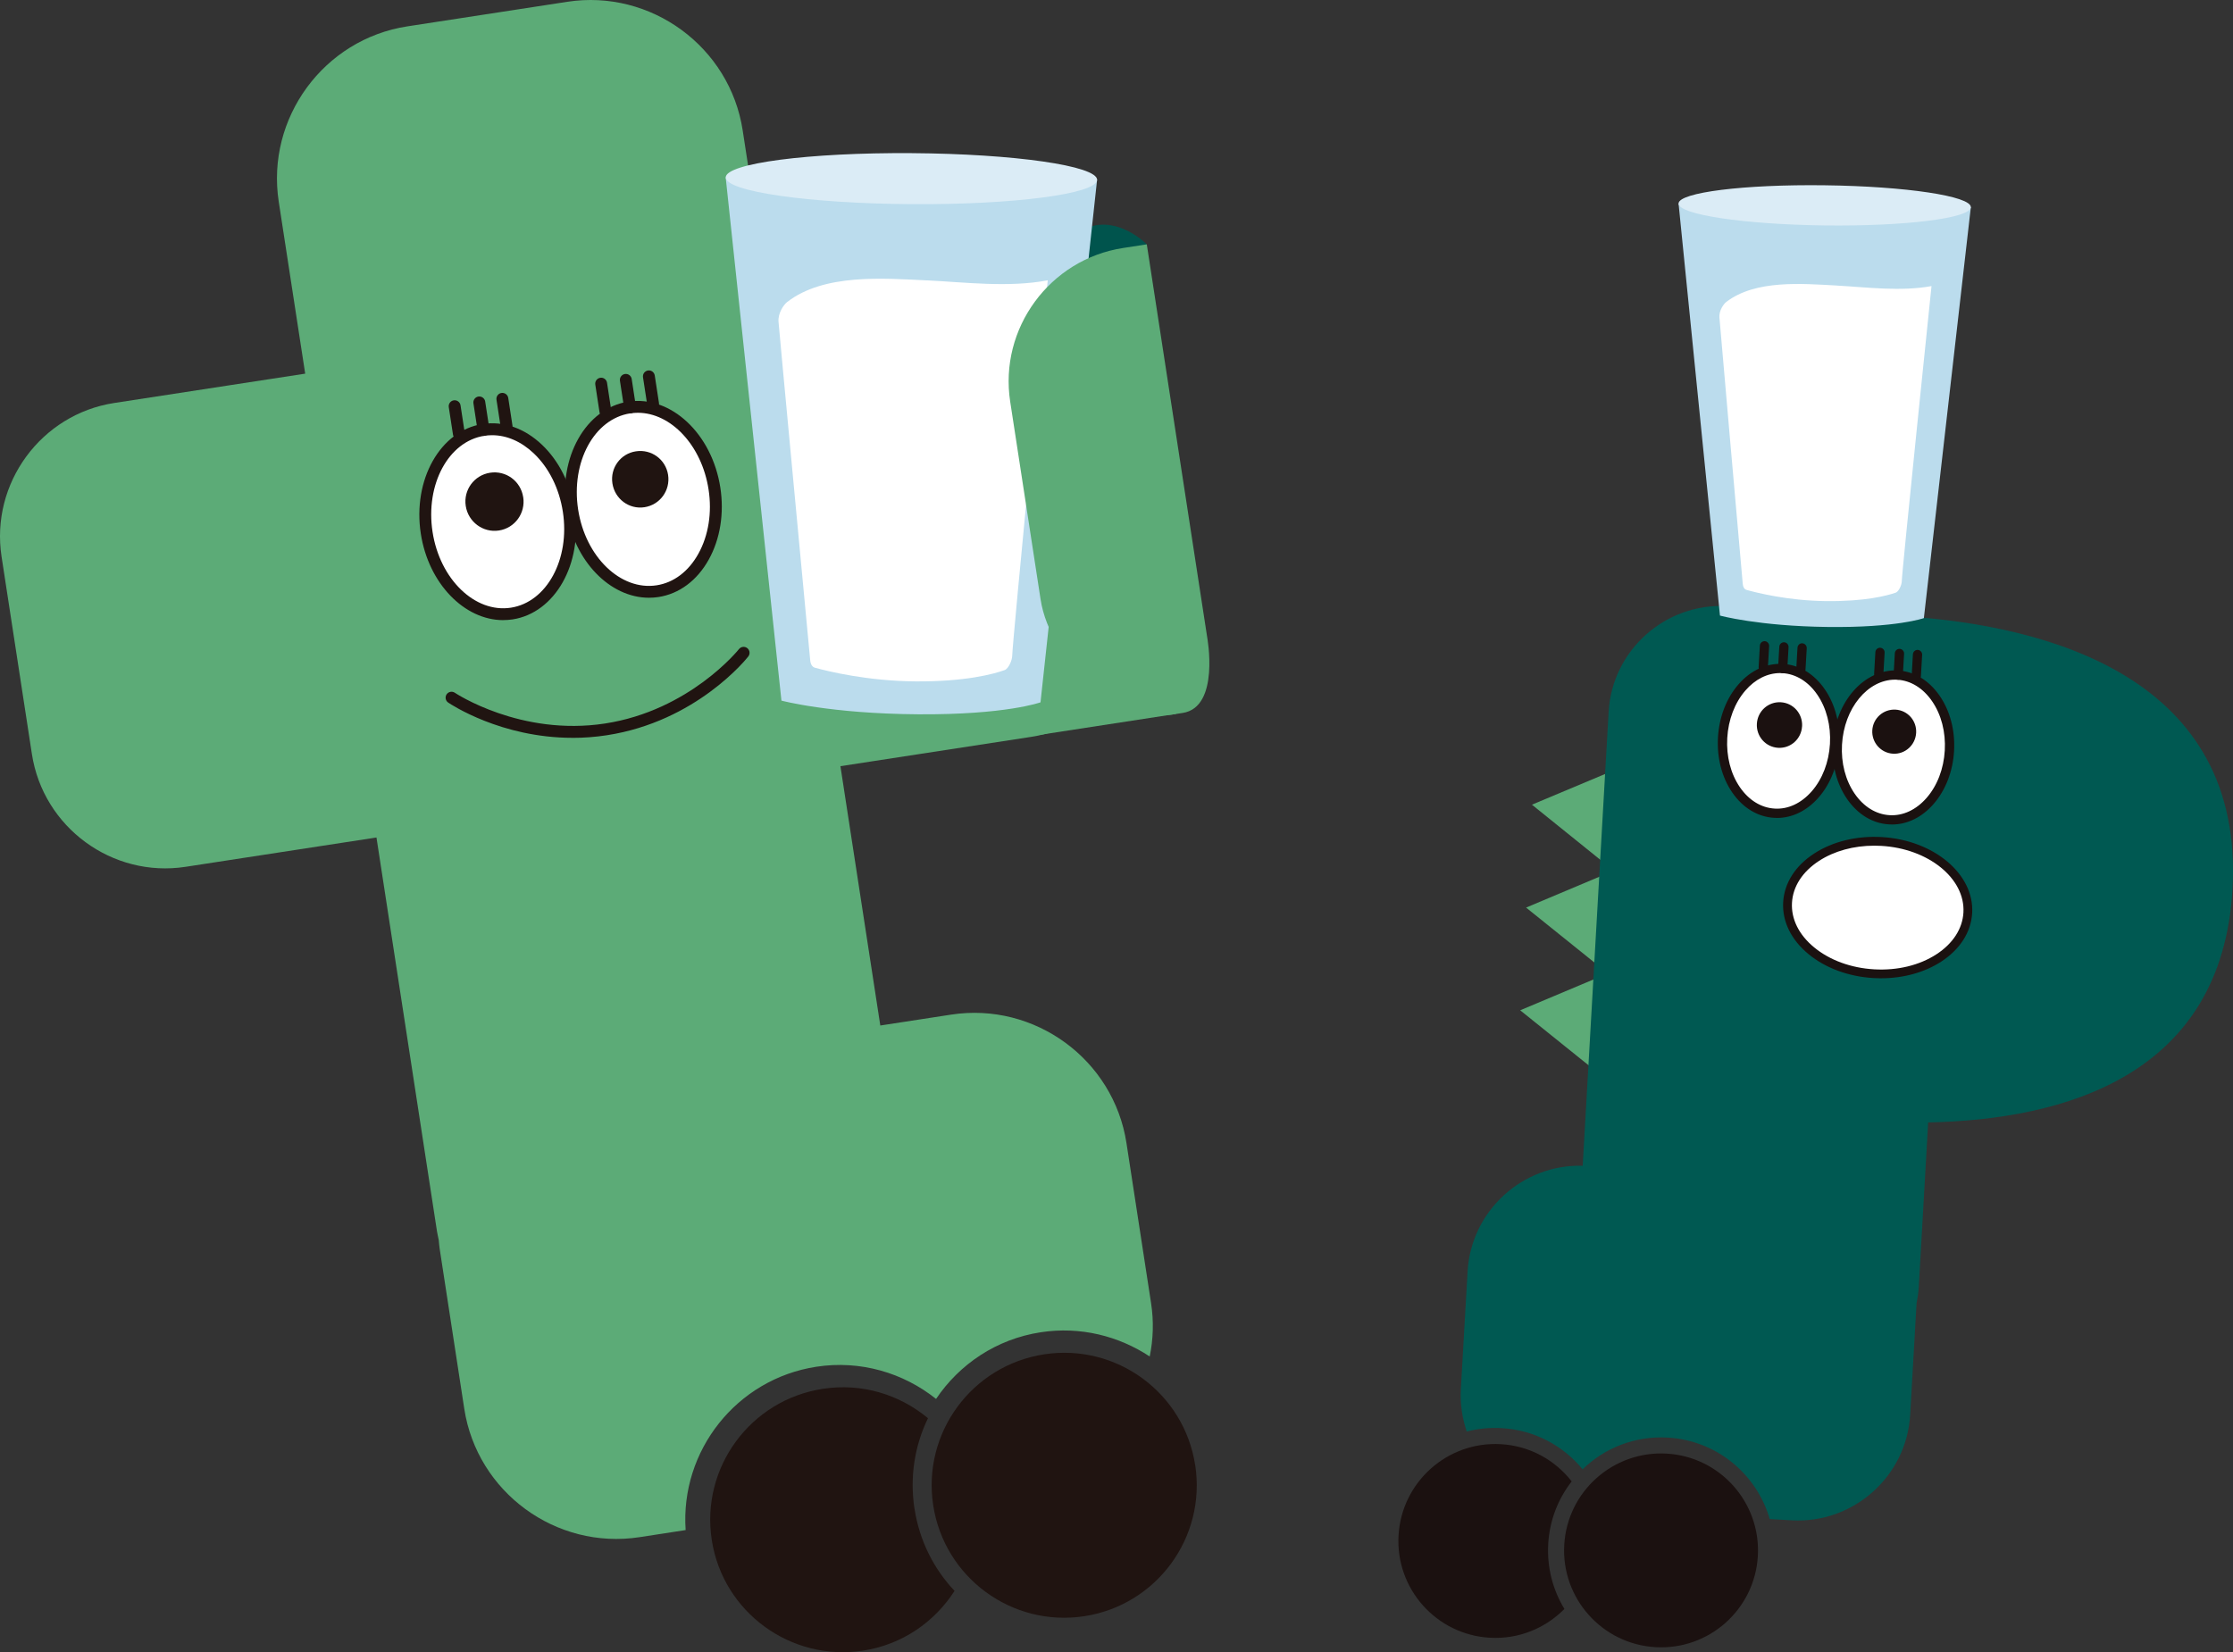 <?xml version="1.0" encoding="UTF-8"?>
<svg id="_レイヤー_2" data-name="レイヤー 2" xmlns="http://www.w3.org/2000/svg" viewBox="0 0 572.31 423.57">
  <rect x="0" y="0" width="572.31" height="423.57" fill="#333333" stroke="none"/>
  <defs>
    <style>
      .cls-1 {
        fill: #dbecf6;
      }

      .cls-2 {
        fill: #1b1110;
      }

      .cls-3 {
        fill: #005952;
      }

      .cls-4 {
        fill: #fff;
      }

      .cls-5 {
        fill: #5cab77;
      }

      .cls-6 {
        fill: #00544d;
      }

      .cls-7 {
        fill: #201411;
      }

      .cls-8 {
        fill: #bbdced;
      }
    </style>
  </defs>
  <g id="_有効範囲" data-name="有効範囲">
    <g>
      <path class="cls-6" d="M293.92,62.64s-9.74-9.98-19.16-1.88c-5.01,4.31-.76,7.93-.76,7.93l19.92-6.05Z"/>
      <rect class="cls-5" x="264.68" y="166.87" width="35.49" height="18.98" transform="translate(-23.51 44.94) rotate(-8.74)"/>
      <path class="cls-5" d="M246.04,70l-48.91,7.52-6.78-44.09C187.07,12.01,166.83-2.84,145.39.46l-40.99,6.3c-21.42,3.29-36.25,23.53-32.96,44.94l6.78,44.09-48.94,7.52C10.53,106.19-2.48,123.92.4,142.69l7.78,50.64c2.89,18.79,20.62,31.77,39.37,28.89l48.94-7.52,15.52,101.03c.11.72.3,1.43.44,2.18.08.71.11,1.44.23,2.17l6.31,41.06c3.29,21.4,23.5,36.22,44.92,32.93l11.82-1.82c-1.41-20.29,13-38.72,33.49-41.87,11.34-1.74,22.32,1.57,30.69,8.25,5.98-8.89,15.46-15.35,26.83-17.09,10.15-1.56,19.98.96,27.93,6.21.9-4.4,1.07-9.01.35-13.66l-6.31-41.06c-3.29-21.39-23.49-36.21-44.93-32.92l-18.16,2.79-10.22-66.48,48.91-7.52c18.77-2.88,31.81-20.6,28.92-39.39l-7.78-50.64c-2.88-18.77-20.65-31.78-39.41-28.89"/>
      <path class="cls-7" d="M306.33,375.6c2.85,18.53-9.87,35.88-28.41,38.73-18.54,2.85-35.89-9.88-38.74-28.41-2.85-18.54,9.88-35.87,28.42-38.72,18.54-2.85,35.87,9.87,38.72,28.4"/>
      <path class="cls-4" d="M145.76,130.98c1.99,12.96-4.55,24.77-14.61,26.31-10.06,1.55-19.81-7.76-21.8-20.72-2-13.02,4.51-24.82,14.57-26.37,10.06-1.55,19.84,7.75,21.84,20.77"/>
      <path class="cls-7" d="M128.98,158.98c-9.97,0-19.17-9.4-21.13-22.18-2.12-13.82,4.98-26.43,15.84-28.1,5.34-.82,10.75,1.07,15.22,5.32,4.37,4.15,7.34,10.09,8.35,16.72h0c2.12,13.79-5,26.38-15.88,28.05-.8.12-1.61.18-2.41.18ZM126.12,111.57c-.66,0-1.32.05-1.97.15-9.2,1.41-15.16,12.46-13.29,24.63,1.86,12.13,10.86,20.85,20.07,19.44,9.22-1.42,15.2-12.44,13.33-24.58-.92-5.96-3.56-11.28-7.44-14.97-3.21-3.05-6.95-4.67-10.69-4.67Z"/>
      <path class="cls-4" d="M183.12,125.24c1.99,12.96-4.53,24.76-14.6,26.31-10.07,1.55-19.86-7.75-21.85-20.71-2-13.02,4.54-24.82,14.61-26.37,10.07-1.55,19.83,7.75,21.83,20.77"/>
      <path class="cls-7" d="M166.33,153.24c-9.99,0-19.2-9.4-21.17-22.17-2.12-13.83,5-26.44,15.89-28.11,10.88-1.66,21.44,8.22,23.57,22.05h0c1.01,6.6-.03,13.14-2.95,18.41-2.99,5.4-7.58,8.82-12.92,9.64-.81.12-1.62.18-2.42.18ZM163.48,105.82c-.65,0-1.31.05-1.97.15-9.22,1.42-15.21,12.47-13.34,24.64,1.86,12.13,10.89,20.86,20.11,19.44,4.39-.67,8.2-3.55,10.72-8.11,2.59-4.68,3.52-10.53,2.6-16.47-1.74-11.3-9.64-19.65-18.13-19.65Z"/>
      <path class="cls-7" d="M171.23,121.74c.61,3.97-2.07,7.68-6.05,8.29-3.95.61-7.61-2.13-8.22-6.1-.61-3.97,2.07-7.63,6.02-8.23,3.98-.61,7.64,2.08,8.25,6.04"/>
      <path class="cls-7" d="M134.1,127.45c.63,4.09-2.14,7.93-6.22,8.55-4.07.63-7.88-2.2-8.51-6.29-.63-4.1,2.16-7.89,6.23-8.52,4.08-.63,7.86,2.15,8.49,6.25"/>
      <path class="cls-7" d="M234.38,386.79c-1.26-8.21.07-16.23,3.46-23.22-7.27-6.04-16.89-9.08-26.96-7.53-18.54,2.85-31.31,20.18-28.46,38.73,2.85,18.52,20.24,31.24,38.78,28.39,10.07-1.55,18.33-7.36,23.45-15.32-5.32-5.64-9-12.85-10.26-21.06"/>
      <path class="cls-7" d="M146.73,189.15c-18.32,0-31.24-8.62-31.86-9.04-.69-.47-.87-1.42-.4-2.11.47-.69,1.42-.87,2.11-.4.17.11,16.85,11.2,38.48,7.88,21.68-3.33,34.21-18.91,34.33-19.07.52-.66,1.48-.77,2.14-.25.66.52.77,1.48.25,2.14-.53.68-13.36,16.67-36.26,20.19-3.04.47-5.98.67-8.79.67Z"/>
      <line class="cls-4" x1="122.83" y1="103.16" x2="123.92" y2="110.21"/>
      <path class="cls-7" d="M123.92,111.74c-.74,0-1.39-.54-1.5-1.29l-1.08-7.05c-.13-.83.44-1.61,1.27-1.74.83-.12,1.61.44,1.74,1.27l1.08,7.05c.13.83-.44,1.61-1.27,1.74-.08.01-.16.02-.23.02Z"/>
      <line class="cls-4" x1="116.51" y1="104.13" x2="117.6" y2="111.18"/>
      <path class="cls-7" d="M117.6,112.71c-.74,0-1.39-.54-1.5-1.29l-1.08-7.05c-.13-.83.44-1.61,1.27-1.74.83-.13,1.61.44,1.74,1.27l1.08,7.05c.13.83-.44,1.61-1.27,1.74-.08.01-.16.02-.23.02Z"/>
      <line class="cls-4" x1="128.75" y1="102.25" x2="129.84" y2="109.3"/>
      <path class="cls-7" d="M129.83,110.83c-.74,0-1.39-.54-1.5-1.29l-1.08-7.06c-.13-.83.44-1.61,1.27-1.74.83-.12,1.61.44,1.74,1.27l1.08,7.06c.13.83-.44,1.61-1.27,1.74-.08.01-.16.02-.23.02Z"/>
      <line class="cls-4" x1="160.39" y1="97.39" x2="161.47" y2="104.44"/>
      <path class="cls-7" d="M161.47,105.97c-.74,0-1.39-.54-1.5-1.29l-1.08-7.06c-.13-.83.44-1.61,1.27-1.74.83-.13,1.61.44,1.74,1.27l1.08,7.06c.13.83-.44,1.61-1.27,1.74-.08.01-.16.02-.23.02Z"/>
      <line class="cls-4" x1="154.07" y1="98.36" x2="155.16" y2="105.41"/>
      <path class="cls-7" d="M155.15,106.94c-.74,0-1.39-.54-1.5-1.29l-1.08-7.06c-.13-.83.44-1.61,1.27-1.74.83-.14,1.61.44,1.74,1.27l1.08,7.06c.13.83-.44,1.61-1.27,1.74-.08.01-.16.02-.23.02Z"/>
      <line class="cls-4" x1="166.3" y1="96.48" x2="167.39" y2="103.53"/>
      <path class="cls-7" d="M167.38,105.06c-.74,0-1.39-.54-1.5-1.29l-1.08-7.05c-.13-.83.44-1.61,1.27-1.74.83-.13,1.61.44,1.74,1.27l1.08,7.05c.13.83-.44,1.61-1.27,1.74-.08.01-.16.02-.23.02Z"/>
      <g>
        <path class="cls-8" d="M266.68,180.05s-8.79,3.22-31.35,3.07c-22.57-.15-35.05-3.51-35.05-3.51l-14.29-134.14,95.19.62-14.5,133.95Z"/>
        <path class="cls-4" d="M237.69,71.89c-11.33-.55-26.49-1.79-35.95,5.54-.87.68-2.38,2.83-2.21,5.04.14,2.03,7,74.88,8.12,86.77.09,1.06.53,1.76,1.25,1.95,3.27.9,13.47,3.41,25.81,3.49,12.77.08,19.94-1.88,22.78-2.9.98-.34,1.93-2.51,1.94-3.71.01-3.02,9.1-96.21,9.1-96.21-10.04,1.91-21.22.49-30.83.02Z"/>
        <path class="cls-1" d="M281.18,46.1c-.03,3.61-21.35,6.41-47.63,6.24-26.29-.18-47.57-3.25-47.55-6.86.02-3.61,21.35-6.4,47.64-6.22,26.28.18,47.57,3.24,47.55,6.85Z"/>
      </g>
      <g>
        <g>
          <polygon class="cls-5" points="419.94 194.83 418.11 226.83 392.63 206.29 419.94 194.83"/>
          <polygon class="cls-5" points="418.44 221.17 416.61 253.16 391.13 232.67 418.44 221.17"/>
          <polygon class="cls-5" points="416.93 247.51 415.1 279.49 389.62 259 416.93 247.51"/>
          <path class="cls-3" d="M488.58,158.02l-15.72-.9-20.9-1.19-9.33-.53c-15.76-.9-29.44,11.28-30.34,27.05l-6.65,116.41c-15.39-.45-28.61,11.55-29.5,27.06l-1.73,30.2c-.22,3.79.37,7.48,1.51,10.87,2.88-.75,5.88-1.05,8.97-.87,8.41.48,15.75,4.51,20.73,10.55,5.61-5.44,13.37-8.61,21.77-8.13,12.63.72,22.85,9.38,26.19,20.89l5.63.32c15.79.9,29.46-11.28,30.36-27.06l1.64-28.61c.27-1.33.47-2.68.56-4.09l2.41-42.24c34.97-.71,75.26-12,78-59.8,3.08-53.88-46.57-67.45-83.6-69.93"/>
          <path class="cls-2" d="M450.53,398.89c-.78,13.69-12.52,24.17-26.22,23.38-13.69-.78-24.18-12.53-23.4-26.22.78-13.7,12.54-24.18,26.24-23.4,13.69.78,24.16,12.54,23.38,26.24"/>
          <path class="cls-4" d="M504.33,234c-.53,9.35-11.29,16.35-24.06,15.62-12.77-.73-22.67-8.91-22.13-18.26.53-9.38,11.3-16.37,24.06-15.64,12.77.73,22.65,8.9,22.12,18.28"/>
          <path class="cls-2" d="M482.11,250.8c-.63,0-1.26-.02-1.9-.06-6.41-.37-12.34-2.55-16.71-6.15-4.46-3.68-6.76-8.41-6.48-13.3.28-4.9,3.1-9.34,7.96-12.49,4.74-3.08,10.89-4.58,17.3-4.21,13.35.76,23.75,9.5,23.18,19.47-.28,4.89-3.1,9.32-7.95,12.47-4.27,2.77-9.68,4.26-15.4,4.26ZM480.37,216.8c-5.28,0-10.26,1.36-14.16,3.9-4.23,2.75-6.7,6.56-6.93,10.73-.24,4.16,1.77,8.22,5.67,11.43,3.99,3.3,9.46,5.3,15.4,5.64,5.94.34,11.6-1.03,15.94-3.85,4.23-2.75,6.69-6.55,6.93-10.71h0c.5-8.73-8.95-16.4-21.06-17.09-.6-.03-1.19-.05-1.78-.05Z"/>
          <path class="cls-4" d="M470.19,190.78c-.58,10.24-7.49,18.15-15.42,17.7-7.94-.45-13.86-9.1-13.27-19.34.59-10.25,7.45-18.21,15.39-17.75,7.92.45,13.88,9.14,13.3,19.39"/>
          <path class="cls-2" d="M455.43,209.68c-.24,0-.48,0-.72-.02-4.21-.24-8.03-2.55-10.75-6.51-2.65-3.86-3.94-8.86-3.65-14.08.3-5.22,2.15-10.05,5.23-13.6,3.15-3.64,7.21-5.49,11.42-5.27,4.21.24,8.03,2.56,10.75,6.54,2.66,3.88,3.96,8.89,3.66,14.11h0c-.3,5.21-2.16,10.03-5.25,13.57-2.98,3.42-6.75,5.27-10.7,5.27ZM456.25,172.55c-3.26,0-6.4,1.57-8.91,4.47-2.73,3.15-4.38,7.48-4.65,12.18-.27,4.69.88,9.17,3.23,12.6,2.29,3.34,5.46,5.29,8.92,5.49,3.46.22,6.83-1.38,9.5-4.43,2.74-3.14,4.4-7.46,4.67-12.15h0c.27-4.7-.89-9.18-3.25-12.63-2.3-3.35-5.47-5.31-8.93-5.51-.19-.01-.39-.02-.58-.02Z"/>
          <g>
            <path class="cls-4" d="M499.62,192.46c-.59,10.24-7.49,18.15-15.4,17.7-7.92-.45-13.9-9.1-13.31-19.34.59-10.25,7.51-18.2,15.43-17.75,7.91.45,13.87,9.14,13.28,19.39"/>
            <path class="cls-2" d="M484.88,210.83c-.23,0-.46,0-.69-.02-4.04-.23-7.72-2.46-10.35-6.28-2.6-3.77-3.87-8.66-3.58-13.75.61-10.6,7.84-18.81,16.13-18.37,4.03.23,7.7,2.47,10.33,6.31,2.59,3.78,3.86,8.68,3.57,13.78-.29,5.09-2.11,9.8-5.11,13.25-2.87,3.3-6.5,5.09-10.29,5.09ZM485.7,173.7c-7.31,0-13.59,7.54-14.14,17.15-.27,4.8.92,9.4,3.35,12.93,2.4,3.48,5.72,5.51,9.35,5.72,3.62.19,7.14-1.43,9.92-4.62,2.82-3.23,4.52-7.66,4.79-12.46h0c.28-4.81-.91-9.42-3.34-12.96-2.39-3.49-5.7-5.53-9.32-5.74-.2-.01-.41-.02-.61-.02Z"/>
          </g>
          <path class="cls-2" d="M484.88,211.36c-.24,0-.48,0-.72-.02-4.21-.24-8.03-2.55-10.76-6.51-2.67-3.87-3.97-8.87-3.67-14.08.62-10.89,8.1-19.31,16.69-18.87,4.2.24,8.02,2.56,10.74,6.54,2.66,3.88,3.96,8.89,3.66,14.11h0c-.3,5.21-2.16,10.03-5.24,13.57-2.97,3.42-6.74,5.27-10.69,5.27ZM485.7,174.24c-7.03,0-13.07,7.32-13.6,16.65-.27,4.69.89,9.16,3.26,12.6,2.3,3.34,5.48,5.29,8.94,5.49,3.45.21,6.82-1.38,9.48-4.43,2.74-3.14,4.39-7.46,4.66-12.15h0c.27-4.7-.88-9.18-3.25-12.63-2.3-3.35-5.46-5.31-8.92-5.51-.19-.01-.39-.02-.58-.02Z"/>
          <path class="cls-2" d="M491.1,187.88c-.18,3.12-2.83,5.52-5.92,5.34-3.12-.18-5.49-2.86-5.32-5.98.18-3.12,2.84-5.49,5.96-5.32,3.1.18,5.46,2.83,5.28,5.96"/>
          <path class="cls-2" d="M461.86,186.2c-.18,3.23-2.91,5.69-6.12,5.51-3.21-.18-5.65-2.94-5.46-6.17.18-3.23,2.92-5.69,6.13-5.51,3.21.18,5.64,2.94,5.46,6.17"/>
          <line class="cls-4" x1="457.21" y1="165.84" x2="456.9" y2="171.38"/>
          <path class="cls-2" d="M456.9,172.57s-.05,0-.07,0c-.65-.04-1.15-.6-1.12-1.25l.32-5.55c.04-.65.6-1.15,1.25-1.12.65.04,1.15.6,1.12,1.25l-.32,5.55c-.04.63-.56,1.12-1.18,1.12Z"/>
          <line class="cls-4" x1="452.23" y1="165.55" x2="451.92" y2="171.1"/>
          <path class="cls-2" d="M451.92,172.29s-.05,0-.07,0c-.65-.04-1.15-.6-1.12-1.25l.32-5.55c.04-.65.6-1.14,1.25-1.12.65.04,1.15.6,1.12,1.25l-.32,5.55c-.04.63-.56,1.12-1.18,1.12Z"/>
          <line class="cls-4" x1="461.88" y1="166.1" x2="461.56" y2="171.65"/>
          <path class="cls-2" d="M461.56,172.84s-.05,0-.07,0c-.65-.04-1.15-.6-1.12-1.25l.32-5.55c.04-.66.61-1.18,1.25-1.12.65.04,1.15.6,1.12,1.25l-.32,5.55c-.04.63-.56,1.12-1.18,1.12Z"/>
          <line class="cls-4" x1="486.82" y1="167.53" x2="486.5" y2="173.08"/>
          <path class="cls-2" d="M486.51,174.26s-.05,0-.07,0c-.65-.04-1.15-.6-1.12-1.25l.32-5.55c.04-.65.59-1.15,1.25-1.12.65.04,1.15.6,1.12,1.25l-.32,5.55c-.04.63-.56,1.12-1.18,1.12Z"/>
          <line class="cls-4" x1="481.84" y1="167.24" x2="481.52" y2="172.79"/>
          <path class="cls-2" d="M481.52,173.98s-.05,0-.07,0c-.65-.04-1.15-.6-1.12-1.25l.32-5.55c.04-.65.61-1.17,1.25-1.12.65.04,1.15.6,1.12,1.25l-.32,5.55c-.04.63-.56,1.12-1.18,1.12Z"/>
          <line class="cls-4" x1="491.46" y1="167.79" x2="491.14" y2="173.34"/>
          <path class="cls-2" d="M491.14,174.53s-.05,0-.07,0c-.65-.04-1.15-.6-1.12-1.25l.32-5.55c.04-.66.61-1.17,1.25-1.12.65.04,1.15.6,1.12,1.25l-.32,5.55c-.04.63-.56,1.12-1.18,1.12Z"/>
          <path class="cls-2" d="M396.8,395.82c.34-6.05,2.54-11.59,6.02-16.05-4.26-5.45-10.72-9.12-18.16-9.54-13.69-.78-25.43,9.7-26.22,23.4-.78,13.69,9.68,25.43,23.38,26.22,7.45.43,14.27-2.46,19.13-7.38-2.94-4.85-4.49-10.58-4.15-16.64"/>
        </g>
        <g>
          <path class="cls-8" d="M493.08,158.46s-6.94,2.49-24.69,2.27c-17.77-.22-27.57-2.92-27.57-2.92l-10.61-105.64,74.91.94-12.04,105.36Z"/>
          <path class="cls-4" d="M470.77,73.2c-8.91-.48-20.84-1.53-28.32,4.2-.69.53-1.89,2.21-1.77,3.96.1,1.6,5.16,58.97,5.98,68.32.07.84.41,1.39.98,1.55,2.57.72,10.58,2.75,20.29,2.87,10.05.12,15.71-1.39,17.94-2.17.77-.26,1.53-1.96,1.55-2.91.02-2.38,7.62-75.68,7.62-75.68-7.91,1.46-16.7.28-24.27-.13Z"/>
          <path class="cls-1" d="M505.12,53.1c-.04,2.85-16.83,4.95-37.52,4.69-20.68-.26-37.42-2.78-37.39-5.62.04-2.84,16.83-4.94,37.52-4.67,20.68.26,37.42,2.77,37.39,5.61Z"/>
        </g>
      </g>
      <path class="cls-5" d="M293.92,62.64l-6.09.94c-18.77,2.88-31.81,20.62-28.92,39.39l7.78,50.64c2.56,16.67,21.3,31.49,33.64,29.59,1.56-.24,1.46-.22,2.8-.43,9.62-1.48,6.26-19.47,6.26-19.47l-15.47-100.66Z"/>
    </g>
  </g>
</svg>